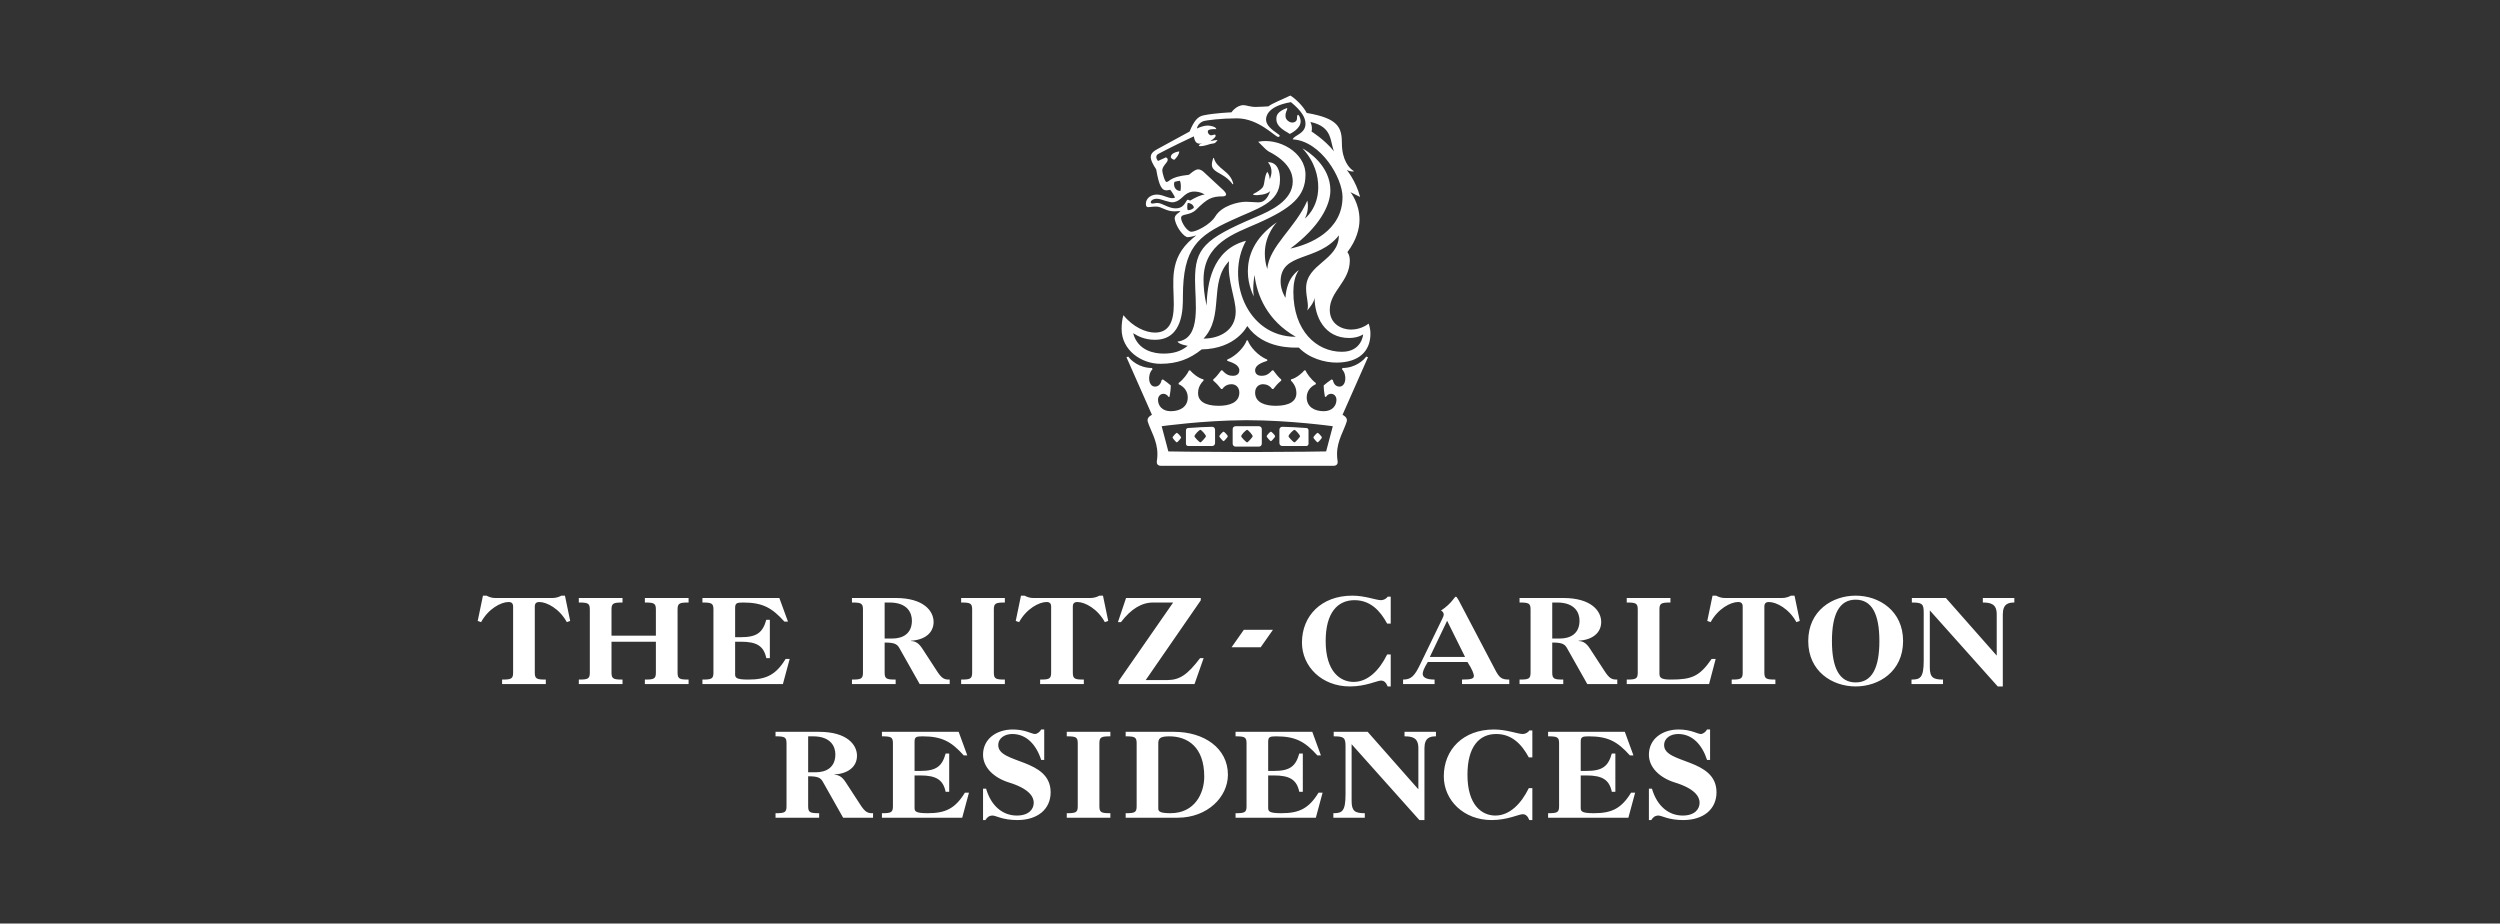 <?xml version="1.0" encoding="UTF-8"?>
<svg width="314px" height="116px" viewBox="0 0 314 116" version="1.1" xmlns="http://www.w3.org/2000/svg" xmlns:xlink="http://www.w3.org/1999/xlink">
    <rect x="0" y="0" width="314" height="116" fill="#333333" stroke="none"/>
    <!-- Generator: Sketch 63.1 (92452) - https://sketch.com -->
    <title>07 Icons &amp; Logos/Logos/01 Luxury/The Ritz-Carlton/marriott-residences-brands-luxury-the ritz-carlton-white</title>
    <desc>Created with Sketch.</desc>
    <g id="07-Icons-&amp;-Logos/Logos/01-Luxury/The-Ritz-Carlton/marriott-residences-brands-luxury-the-ritz-carlton-white" stroke="none" stroke-width="1" fill="none" fill-rule="evenodd">
        <path d="M171.779,91.918 L178.147,99.138 L178.147,93.954 C178.147,92.673 177.405,92.484 176.407,92.484 L176.407,91.918 L180.355,91.918 L180.355,92.484 C179.633,92.484 178.911,92.631 178.911,93.975 L178.911,103 L178.274,103 L169.762,93.471 L169.762,100.586 C169.762,101.867 170.166,102.139 171.418,102.139 L171.418,102.706 L167.47,102.706 L167.47,102.139 C168.553,102.139 168.998,101.929 168.998,99.768 L168.998,93.744 C168.998,92.652 168.808,92.484 167.513,92.484 L167.513,91.918 L171.779,91.918 Z M214.786,91.624 L214.786,95.444 L214.404,95.444 C213.789,93.534 212.558,92.191 210.775,92.191 C209.841,92.191 209.013,92.694 209.013,93.597 C209.013,95.969 215.593,95.213 215.593,99.516 C215.593,101.615 213.979,103 211.412,103 C209.544,103 208.715,102.433 208.313,102.433 C207.888,102.433 207.633,102.622 207.399,103 L207.102,103 L207.102,99.054 L207.484,99.054 C208.143,101.321 209.649,102.433 211.347,102.433 C212.855,102.433 213.47,101.636 213.47,100.817 C213.47,100.061 212.876,99.054 210.35,98.277 C208.461,97.69 207.102,96.388 207.102,94.793 C207.102,92.778 208.822,91.624 210.838,91.624 C212.409,91.624 213.215,92.191 213.619,92.191 C213.894,92.191 214.234,91.939 214.404,91.624 L214.786,91.624 Z M187.645,91.624 C189.258,91.624 190.617,92.191 191.254,92.191 C191.551,92.191 191.911,92.023 192.081,91.75 L192.463,91.75 L192.463,95.129 L192.018,95.129 C191.147,93.513 189.916,92.191 187.921,92.191 C185.798,92.191 184.312,93.765 184.312,97.312 C184.312,101.174 186.158,102.433 187.815,102.433 C189.619,102.433 191.062,100.943 192.018,98.991 L192.463,98.991 L192.463,103 L192.081,103 C191.89,102.517 191.636,102.265 191.254,102.265 C190.765,102.265 189.343,103 187.348,103 C183.824,103 181.341,100.502 181.341,97.501 C181.341,94.163 183.76,91.624 187.645,91.624 Z M131.154,91.624 L131.154,95.444 L130.772,95.444 C130.156,93.534 128.925,92.191 127.142,92.191 C126.208,92.191 125.38,92.694 125.38,93.597 C125.38,95.969 131.96,95.213 131.96,99.516 C131.96,101.615 130.347,103 127.779,103 C125.911,103 125.083,102.433 124.68,102.433 C124.255,102.433 124.001,102.622 123.767,103 L123.47,103 L123.47,99.054 L123.852,99.054 C124.51,101.321 126.017,102.433 127.715,102.433 C129.222,102.433 129.838,101.636 129.838,100.817 C129.838,100.061 129.243,99.054 126.718,98.277 C124.828,97.69 123.47,96.388 123.47,94.793 C123.47,92.778 125.189,91.624 127.206,91.624 C128.777,91.624 129.583,92.191 129.986,92.191 C130.262,92.191 130.602,91.939 130.772,91.624 L131.154,91.624 Z M102.884,91.918 C106.407,91.918 107.638,93.555 107.638,94.919 C107.638,96.262 106.577,97.165 104.815,97.27 L104.815,97.312 C105.388,97.333 105.792,97.585 106.237,98.277 L108.042,101.048 C108.7,102.076 109.018,102.139 109.655,102.139 L109.655,102.706 L105.898,102.706 L103.351,98.193 C103.053,97.648 102.65,97.501 101.504,97.501 L101.504,101.279 C101.504,102.055 101.759,102.139 102.884,102.139 L102.884,102.706 L97.407,102.706 L97.407,102.139 C98.532,102.139 98.787,102.055 98.787,101.279 L98.787,93.345 C98.787,92.568 98.532,92.484 97.407,92.484 L97.407,91.918 L102.884,91.918 Z M164.823,91.918 L165.906,94.877 L165.46,94.877 C163.91,93.156 162.743,92.484 160.28,92.484 C159.474,92.484 159.283,92.568 159.283,93.177 L159.283,96.829 L160.005,96.829 C162.021,96.829 162.743,96.241 163.189,94.646 L163.634,94.646 L163.634,99.453 L163.189,99.453 C162.87,97.92 161.979,97.396 160.005,97.396 L159.283,97.396 L159.283,101.489 C159.283,101.929 159.474,102.139 160.939,102.139 C163.146,102.139 164.377,101.573 165.608,99.558 L166.118,99.558 L165.269,102.706 L155.186,102.706 L155.186,102.139 C156.311,102.139 156.566,102.055 156.566,101.279 L156.566,93.345 C156.566,92.568 156.311,92.484 155.186,92.484 L155.186,91.918 L164.823,91.918 Z M204.077,91.918 L205.16,94.877 L204.714,94.877 C203.165,93.156 201.997,92.484 199.535,92.484 C198.728,92.484 198.538,92.568 198.538,93.177 L198.538,96.829 L199.26,96.829 C201.276,96.829 201.997,96.241 202.443,94.646 L202.889,94.646 L202.889,99.453 L202.443,99.453 C202.125,97.92 201.233,97.396 199.26,97.396 L198.538,97.396 L198.538,101.489 C198.538,101.929 198.728,102.139 200.194,102.139 C202.401,102.139 203.632,101.573 204.863,99.558 L205.373,99.558 L204.524,102.706 L194.441,102.706 L194.441,102.139 C195.566,102.139 195.821,102.055 195.821,101.279 L195.821,93.345 C195.821,92.568 195.566,92.484 194.441,92.484 L194.441,91.918 L204.077,91.918 Z M139.462,91.918 L139.462,92.484 C138.337,92.484 138.083,92.568 138.083,93.345 L138.083,101.279 C138.083,102.055 138.337,102.139 139.462,102.139 L139.462,102.706 L133.986,102.706 L133.986,102.139 C135.111,102.139 135.366,102.055 135.366,101.279 L135.366,93.345 C135.366,92.568 135.111,92.484 133.986,92.484 L133.986,91.918 L139.462,91.918 Z M147.476,91.918 C151.212,91.918 154.226,93.954 154.226,97.312 C154.226,100.082 151.679,102.706 147.9,102.706 L141.384,102.706 L141.384,102.139 C142.509,102.139 142.763,102.055 142.763,101.279 L142.763,93.345 C142.763,92.568 142.509,92.484 141.384,92.484 L141.384,91.918 L147.476,91.918 Z M120.408,91.918 L121.49,94.877 L121.045,94.877 C119.495,93.156 118.327,92.484 115.865,92.484 C115.059,92.484 114.868,92.568 114.868,93.177 L114.868,96.829 L115.589,96.829 C117.606,96.829 118.327,96.241 118.773,94.646 L119.219,94.646 L119.219,99.453 L118.773,99.453 C118.455,97.92 117.563,97.396 115.589,97.396 L114.868,97.396 L114.868,101.489 C114.868,101.929 115.059,102.139 116.523,102.139 C118.731,102.139 119.962,101.573 121.193,99.558 L121.702,99.558 L120.854,102.706 L110.771,102.706 L110.771,102.139 C111.896,102.139 112.151,102.055 112.151,101.279 L112.151,93.345 C112.151,92.568 111.896,92.484 110.771,92.484 L110.771,91.918 L120.408,91.918 Z M146.86,92.484 C145.65,92.484 145.48,92.778 145.48,93.408 L145.48,101.51 C145.48,101.867 145.565,102.139 147.009,102.139 C150.108,102.139 151.254,99.579 151.254,97.543 C151.254,93.828 149.174,92.484 146.86,92.484 Z M102.119,92.484 L101.504,92.484 L101.504,96.997 L102.459,96.997 C103.754,96.997 104.921,96.409 104.921,94.751 C104.921,93.786 104.369,92.484 102.119,92.484 Z M244.404,75.108 L250.788,82.345 L250.788,77.149 C250.788,75.866 250.043,75.676 249.043,75.676 L249.043,75.676 L249.043,75.108 L253,75.108 L253,75.676 C252.277,75.676 251.553,75.824 251.553,77.17 L251.553,77.17 L251.553,86.217 L250.916,86.217 L242.384,76.665 L242.384,83.797 C242.384,85.081 242.788,85.354 244.043,85.354 L244.043,85.354 L244.043,85.922 L240.085,85.922 L240.085,85.354 C241.17,85.354 241.618,85.144 241.618,82.977 L241.618,82.977 L241.618,76.939 C241.618,75.845 241.426,75.676 240.128,75.676 L240.128,75.676 L240.128,75.108 L244.404,75.108 Z M233.071,74.814 C236.007,74.814 239.028,76.707 239.028,80.515 C239.028,84.323 236.007,86.217 233.071,86.217 C230.135,86.217 227.114,84.323 227.114,80.515 C227.114,76.707 230.135,74.814 233.071,74.814 Z M169.845,74.814 C171.461,74.814 172.823,75.382 173.461,75.382 C173.759,75.382 174.122,75.214 174.292,74.94 L174.292,74.94 L174.675,74.94 L174.675,78.327 L174.227,78.327 C173.355,76.707 172.121,75.382 170.122,75.382 C167.994,75.382 166.504,76.96 166.504,80.515 C166.504,84.386 168.355,85.648 170.015,85.648 C171.824,85.648 173.271,84.155 174.227,82.199 L174.227,82.199 L174.675,82.199 L174.675,86.217 L174.292,86.217 C174.1,85.733 173.844,85.48 173.461,85.48 C172.972,85.48 171.546,86.217 169.547,86.217 C166.015,86.217 163.526,83.713 163.526,80.705 C163.526,77.36 165.951,74.814 169.845,74.814 Z M126.21,75.108 L126.21,75.676 C125.081,75.676 124.827,75.761 124.827,76.539 L124.827,76.539 L124.827,84.491 C124.827,85.27 125.081,85.354 126.21,85.354 L126.21,85.354 L126.21,85.922 L120.72,85.922 L120.72,85.354 C121.848,85.354 122.103,85.27 122.103,84.491 L122.103,84.491 L122.103,76.539 C122.103,75.761 121.848,75.676 120.72,75.676 L120.72,75.676 L120.72,75.108 L126.21,75.108 Z M128.682,74.814 C128.832,74.898 129.002,74.961 129.193,75.025 C129.385,75.087 129.576,75.108 129.767,75.108 L129.767,75.108 L137.002,75.108 C137.385,75.108 137.789,74.982 138.087,74.814 L138.087,74.814 L138.534,74.814 L139.193,77.991 L138.767,78.138 C137.853,76.455 136.257,75.613 135.321,75.613 C134.938,75.613 134.746,75.782 134.746,76.181 L134.746,76.181 L134.746,84.491 C134.746,85.27 135.002,85.354 136.129,85.354 L136.129,85.354 L136.129,85.922 L130.64,85.922 L130.64,85.354 C131.768,85.354 132.023,85.27 132.023,84.491 L132.023,84.491 L132.023,76.181 C132.023,75.782 131.831,75.613 131.448,75.613 C130.512,75.613 128.917,76.455 128.002,78.138 L128.002,78.138 L127.576,77.991 L128.236,74.814 Z M209.807,75.108 L209.807,75.676 C208.679,75.676 208.425,75.761 208.425,76.539 L208.425,76.539 L208.425,84.597 C208.425,85.144 208.659,85.354 209.871,85.354 C212.488,85.354 213.467,84.954 214.978,82.766 L214.978,82.766 L215.488,82.766 L214.658,85.922 L204.318,85.922 L204.318,85.354 C205.446,85.354 205.701,85.27 205.701,84.491 L205.701,84.491 L205.701,76.539 C205.701,75.761 205.446,75.676 204.318,75.676 L204.318,75.676 L204.318,75.108 L209.807,75.108 Z M78.188,75.108 L78.188,75.676 C77.06,75.676 76.805,75.761 76.805,76.539 L76.805,76.539 L76.805,79.842 L82.379,79.842 L82.379,76.539 C82.379,75.761 82.124,75.676 80.996,75.676 L80.996,75.676 L80.996,75.108 L86.486,75.108 L86.486,75.676 C85.358,75.676 85.103,75.761 85.103,76.539 L85.103,76.539 L85.103,84.491 C85.103,85.27 85.358,85.354 86.486,85.354 L86.486,85.354 L86.486,85.922 L80.996,85.922 L80.996,85.354 C82.124,85.354 82.379,85.27 82.379,84.491 L82.379,84.491 L82.379,80.599 L76.805,80.599 L76.805,84.491 C76.805,85.27 77.06,85.354 78.188,85.354 L78.188,85.354 L78.188,85.922 L72.699,85.922 L72.699,85.354 C73.826,85.354 74.082,85.27 74.082,84.491 L74.082,84.491 L74.082,76.539 C74.082,75.761 73.826,75.676 72.699,75.676 L72.699,75.676 L72.699,75.108 L78.188,75.108 Z M61.106,74.814 C61.255,74.898 61.425,74.961 61.617,75.025 C61.809,75.087 62,75.108 62.191,75.108 L62.191,75.108 L69.425,75.108 C69.808,75.108 70.212,74.982 70.51,74.814 L70.51,74.814 L70.957,74.814 L71.616,77.991 L71.191,78.138 C70.276,76.455 68.681,75.613 67.744,75.613 C67.361,75.613 67.17,75.782 67.17,76.181 L67.17,76.181 L67.17,84.491 C67.17,85.27 67.425,85.354 68.553,85.354 L68.553,85.354 L68.553,85.922 L63.064,85.922 L63.064,85.354 C64.191,85.354 64.447,85.27 64.447,84.491 L64.447,84.491 L64.447,76.181 C64.447,75.782 64.255,75.613 63.872,75.613 C62.936,75.613 61.34,76.455 60.426,78.138 L60.426,78.138 L60,77.991 L60.66,74.814 Z M97.885,75.108 L98.97,78.075 L98.523,78.075 C96.97,76.35 95.8,75.676 93.332,75.676 C92.523,75.676 92.332,75.761 92.332,76.371 L92.332,76.371 L92.332,80.031 L93.055,80.031 C95.077,80.031 95.8,79.442 96.247,77.843 L96.247,77.843 L96.693,77.843 L96.693,82.661 L96.247,82.661 C95.927,81.125 95.034,80.599 93.055,80.599 L93.055,80.599 L92.332,80.599 L92.332,84.702 C92.332,85.144 92.523,85.354 93.991,85.354 C96.204,85.354 97.438,84.786 98.672,82.766 L98.672,82.766 L99.183,82.766 L98.331,85.922 L88.225,85.922 L88.225,85.354 C89.353,85.354 89.608,85.27 89.608,84.491 L89.608,84.491 L89.608,76.539 C89.608,75.761 89.353,75.676 88.225,75.676 L88.225,75.676 L88.225,75.108 L97.885,75.108 Z M196.345,75.108 C199.877,75.108 201.11,76.749 201.11,78.117 C201.11,79.463 200.047,80.368 198.281,80.473 L198.281,80.473 L198.281,80.515 C198.855,80.537 199.26,80.789 199.706,81.483 L199.706,81.483 L201.515,84.26 C202.175,85.291 202.494,85.354 203.131,85.354 L203.131,85.354 L203.131,85.922 L199.365,85.922 L196.813,81.399 C196.514,80.852 196.111,80.705 194.961,80.705 L194.961,80.705 L194.961,84.491 C194.961,85.27 195.217,85.354 196.345,85.354 L196.345,85.354 L196.345,85.922 L190.855,85.922 L190.855,85.354 C191.983,85.354 192.239,85.27 192.239,84.491 L192.239,84.491 L192.239,76.539 C192.239,75.761 191.983,75.676 190.855,75.676 L190.855,75.676 L190.855,75.108 Z M182.843,74.94 C182.928,74.94 183.013,75.045 183.204,75.382 L183.204,75.382 L187.821,84.176 C188.332,85.144 188.609,85.354 189.565,85.354 L189.565,85.354 L189.565,85.922 L183.63,85.922 L183.63,85.354 C184.778,85.354 185.119,85.248 185.119,84.891 C185.119,84.723 184.992,84.176 184.31,83.145 L184.31,83.145 L179.332,83.145 C178.822,83.965 178.693,84.386 178.693,84.639 C178.693,85.059 179.119,85.354 180.183,85.354 L180.183,85.354 L180.183,85.922 L176.226,85.922 L176.226,85.354 C177.269,85.354 177.694,84.87 178.396,83.398 L178.396,83.398 L181.162,77.696 C181.311,77.402 181.332,77.297 181.332,77.17 C181.332,76.981 181.183,76.77 180.991,76.686 C182.332,75.803 182.694,74.94 182.843,74.94 Z M150.816,75.108 L150.816,75.403 L143.901,85.417 L146.582,85.417 C148.156,85.417 149.135,84.765 150.731,82.661 L150.731,82.661 L151.177,82.661 L150.029,85.922 L140.497,85.922 L140.497,85.543 L147.348,75.676 L144.837,75.676 C143.369,75.676 142.05,76.497 140.795,78.138 L140.795,78.138 L140.412,78.138 L141.433,75.108 L150.816,75.108 Z M112.494,75.108 C116.026,75.108 117.26,76.749 117.26,78.117 C117.26,79.463 116.196,80.368 114.43,80.473 L114.43,80.473 L114.43,80.515 C115.005,80.537 115.409,80.789 115.856,81.483 L115.856,81.483 L117.664,84.26 C118.323,85.291 118.643,85.354 119.281,85.354 L119.281,85.354 L119.281,85.922 L115.515,85.922 L112.962,81.399 C112.664,80.852 112.26,80.705 111.111,80.705 L111.111,80.705 L111.111,84.491 C111.111,85.27 111.366,85.354 112.494,85.354 L112.494,85.354 L112.494,85.922 L107.005,85.922 L107.005,85.354 C108.132,85.354 108.388,85.27 108.388,84.491 L108.388,84.491 L108.388,76.539 C108.388,75.761 108.132,75.676 107.005,75.676 L107.005,75.676 L107.005,75.108 Z M215.541,74.814 C215.691,74.898 215.86,74.961 216.052,75.025 C216.243,75.087 216.435,75.108 216.627,75.108 L216.627,75.108 L223.861,75.108 C224.244,75.108 224.648,74.982 224.945,74.814 L224.945,74.814 L225.392,74.814 L226.052,77.991 L225.626,78.138 C224.711,76.455 223.115,75.613 222.179,75.613 C221.797,75.613 221.604,75.782 221.604,76.181 L221.604,76.181 L221.604,84.491 C221.604,85.27 221.86,85.354 222.988,85.354 L222.988,85.354 L222.988,85.922 L217.499,85.922 L217.499,85.354 C218.626,85.354 218.882,85.27 218.882,84.491 L218.882,84.491 L218.882,76.181 C218.882,75.782 218.69,75.613 218.307,75.613 C217.371,75.613 215.775,76.455 214.86,78.138 L214.86,78.138 L214.434,77.991 L215.095,74.814 Z M233.071,75.319 C231.029,75.319 230.092,77.128 230.092,80.515 C230.092,83.902 231.029,85.712 233.071,85.712 C235.114,85.712 236.05,83.902 236.05,80.515 C236.05,77.128 235.114,75.319 233.071,75.319 Z M181.758,77.969 L179.587,82.514 L184.013,82.514 L181.758,77.969 Z M159.881,79.104 L158.344,81.293 L154.688,81.293 L156.225,79.104 L159.881,79.104 Z M195.578,75.676 L194.961,75.676 L194.961,80.2 L195.919,80.2 C197.216,80.2 198.388,79.611 198.388,77.949 C198.388,76.981 197.834,75.676 195.578,75.676 L195.578,75.676 Z M111.728,75.676 L111.111,75.676 L111.111,80.2 L112.068,80.2 C113.366,80.2 114.536,79.611 114.536,77.949 C114.536,76.981 113.983,75.676 111.728,75.676 L111.728,75.676 Z M156.729,42.753 C156.957,43.507 158.024,44.713 159.168,45.165 L159.168,45.165 L159.168,45.316 C158.482,45.542 157.643,45.843 157.643,46.522 C157.643,47.05 158.1,47.2 158.406,47.2 C158.863,47.2 159.244,47.125 159.778,46.522 L159.778,46.522 L159.93,46.522 C160.311,47.05 160.692,47.502 160.921,47.653 L160.921,47.653 L160.921,47.803 C160.387,48.256 160.235,48.482 159.93,48.859 L159.93,48.859 L159.778,48.859 C159.473,48.406 159.016,48.256 158.635,48.256 C158.1,48.256 157.643,48.632 157.643,49.311 C157.643,50.592 158.939,50.969 160.235,50.969 C161.988,50.969 162.826,50.366 162.826,49.386 C162.826,49.009 162.75,48.406 162.141,47.803 L162.141,47.803 L162.141,47.653 C162.826,47.502 163.59,46.823 163.818,46.522 L163.818,46.522 L163.97,46.522 C164.123,46.899 164.656,47.653 165.266,48.105 L165.266,48.105 L165.266,48.256 C164.428,48.632 164.123,49.311 164.123,49.914 C164.123,51.12 165.113,51.647 166.257,51.647 C167.324,51.647 167.858,50.969 167.858,50.215 C167.858,49.763 167.553,49.462 167.172,49.462 C167.019,49.462 166.715,49.537 166.562,49.838 L166.562,49.838 L166.41,49.838 C166.334,49.462 166.257,48.859 166.257,48.406 C166.41,48.256 167.019,47.803 167.248,47.653 L167.248,47.653 L167.4,47.728 C167.477,48.105 167.705,48.557 168.239,48.557 C169.078,48.557 169.23,47.05 168.544,46.371 L168.544,46.371 L168.621,46.22 C170.221,46.22 171.288,45.241 171.593,44.788 L171.593,44.788 L171.822,44.864 L168.621,52.1 C168.621,52.1 169.306,52.401 169.154,52.929 C168.849,53.984 167.934,55.341 167.934,56.999 C167.934,57.677 168.01,57.753 168.01,58.054 C168.01,58.356 167.781,58.507 167.477,58.507 L167.477,58.507 L145.828,58.507 C145.523,58.507 145.294,58.356 145.294,58.054 C145.294,57.753 145.37,57.677 145.37,56.999 C145.37,55.341 144.456,53.984 144.151,52.929 C143.999,52.401 144.684,52.1 144.684,52.1 L144.684,52.1 L141.483,44.864 L141.712,44.788 C142.017,45.241 143.083,46.22 144.684,46.22 L144.684,46.22 L144.761,46.371 C144.075,47.05 144.227,48.557 145.065,48.557 C145.599,48.557 145.828,48.105 145.905,47.728 L145.905,47.728 L146.057,47.653 C146.286,47.803 146.895,48.256 147.048,48.406 C147.048,48.859 146.971,49.462 146.895,49.838 L146.895,49.838 L146.743,49.838 C146.59,49.537 146.286,49.462 146.133,49.462 C145.752,49.462 145.446,49.763 145.446,50.215 C145.446,50.969 145.981,51.647 147.048,51.647 C148.19,51.647 149.182,51.12 149.182,49.914 C149.182,49.311 148.877,48.632 148.038,48.256 L148.038,48.256 L148.038,48.105 C148.649,47.653 149.182,46.899 149.335,46.522 L149.335,46.522 L149.487,46.522 C149.715,46.823 150.477,47.502 151.164,47.653 L151.164,47.653 L151.164,47.803 C150.554,48.406 150.477,49.009 150.477,49.386 C150.477,50.366 151.317,50.969 153.069,50.969 C154.366,50.969 155.661,50.592 155.661,49.311 C155.661,48.632 155.204,48.256 154.67,48.256 C154.289,48.256 153.832,48.406 153.527,48.859 L153.527,48.859 L153.375,48.859 C153.069,48.482 152.917,48.256 152.383,47.803 L152.383,47.803 L152.383,47.653 C152.612,47.502 152.993,47.05 153.375,46.522 L153.375,46.522 L153.527,46.522 C154.061,47.125 154.442,47.2 154.899,47.2 C155.204,47.2 155.661,47.05 155.661,46.522 C155.661,45.843 154.823,45.542 154.137,45.316 L154.137,45.316 L154.137,45.165 C155.28,44.713 156.348,43.507 156.576,42.753 L156.576,42.753 Z M156.966,52.779 L156.339,52.779 C151.107,52.807 145.905,53.532 145.905,53.532 L145.905,53.532 L146.743,56.698 C146.743,56.698 150.226,56.764 155.561,56.772 L157.744,56.772 C162.841,56.764 166.249,56.703 166.542,56.698 L166.562,56.698 L167.4,53.532 C167.4,53.532 161.988,52.778 156.652,52.778 Z M158.1,53.532 C158.329,53.532 158.482,53.683 158.482,53.909 L158.482,53.909 L158.482,55.718 C158.482,55.944 158.329,56.095 158.1,56.095 L158.1,56.095 L155.204,56.095 C154.975,56.095 154.823,55.944 154.823,55.718 L154.823,55.718 L154.823,53.909 C154.823,53.683 154.975,53.532 155.204,53.532 L155.204,53.532 Z M152.231,53.607 C152.46,53.607 152.612,53.758 152.612,53.984 L152.612,53.984 L152.612,55.642 C152.612,55.869 152.46,56.019 152.231,56.019 L152.231,56.019 L149.258,56.019 C149.106,56.019 148.954,55.944 148.954,55.718 L148.954,55.718 L148.954,54.059 C148.954,53.833 149.106,53.758 149.258,53.758 C150.173,53.683 151.621,53.607 152.231,53.607 Z M161.074,53.607 C161.684,53.607 163.131,53.683 164.047,53.758 C164.199,53.758 164.351,53.833 164.351,54.059 L164.351,54.059 L164.351,55.718 C164.351,55.944 164.199,56.019 164.047,56.019 L164.047,56.019 L161.074,56.019 C160.844,56.019 160.692,55.869 160.692,55.642 L160.692,55.642 L160.692,53.984 C160.692,53.758 160.844,53.607 161.074,53.607 Z M156.652,53.984 C156.5,53.984 155.891,54.587 155.891,54.813 C155.891,54.889 156.5,55.567 156.652,55.567 C156.729,55.567 157.338,54.889 157.338,54.813 C157.338,54.587 156.729,53.984 156.652,53.984 Z M150.782,53.984 C150.63,53.984 150.02,54.587 150.02,54.813 C150.02,54.889 150.63,55.567 150.782,55.567 C150.859,55.567 151.469,54.889 151.469,54.813 C151.469,54.587 150.859,53.984 150.782,53.984 Z M162.598,53.984 C162.446,53.984 161.836,54.587 161.836,54.813 C161.836,54.889 162.446,55.567 162.598,55.567 C162.674,55.567 163.284,54.889 163.284,54.813 C163.284,54.587 162.674,53.984 162.598,53.984 Z M147.81,54.361 C147.886,54.361 148.344,54.813 148.344,54.964 C148.344,55.039 147.886,55.567 147.81,55.567 C147.733,55.567 147.276,55.039 147.276,54.964 C147.276,54.813 147.733,54.361 147.81,54.361 Z M165.494,54.361 C165.571,54.361 166.029,54.813 166.029,54.964 C166.029,55.039 165.571,55.567 165.494,55.567 C165.418,55.567 164.961,55.039 164.961,54.964 C164.961,54.813 165.418,54.361 165.494,54.361 Z M153.68,54.21 C153.756,54.21 154.213,54.662 154.213,54.813 C154.213,54.889 153.756,55.416 153.68,55.416 C153.604,55.416 153.145,54.889 153.145,54.813 C153.145,54.662 153.604,54.21 153.68,54.21 Z M159.625,54.21 C159.701,54.21 160.159,54.662 160.159,54.813 C160.159,54.889 159.701,55.416 159.625,55.416 C159.549,55.416 159.092,54.889 159.092,54.813 C159.092,54.662 159.549,54.21 159.625,54.21 Z M162.065,12 C162.598,12.301 163.666,13.281 164.123,14.186 C168.086,14.864 168.544,15.995 168.544,18.03 C168.544,20.065 169.459,21.196 170.068,21.497 C169.763,21.648 169.154,21.347 169.154,21.347 C169.154,21.347 170.297,22.703 170.83,24.738 L170.83,24.738 L169.611,24.135 C169.611,24.135 170.754,25.492 170.754,27.603 C170.754,28.733 170.373,30.165 169.23,31.673 C169.23,31.673 169.535,31.974 169.535,32.728 C169.535,35.366 167.019,36.572 167.019,38.909 C167.019,40.718 168.544,41.396 169.687,41.396 C170.221,41.396 171.136,41.246 171.898,40.643 C171.898,40.643 172.127,41.17 172.127,41.924 C172.127,44.11 170.678,45.542 167.858,45.542 C166.41,45.542 164.428,45.014 163.131,43.658 C162.522,43.658 158.711,43.884 156.652,40.944 C156.652,40.944 155.28,43.808 150.936,43.884 C149.411,45.09 147.886,45.693 145.752,45.693 C143.313,45.693 140.874,43.959 140.874,41.321 C140.874,40.718 140.95,40.04 141.102,39.587 C142.321,41.095 143.922,41.773 145.065,41.773 C146.819,41.773 147.429,40.417 147.429,38.231 C147.429,35.366 146.743,32.502 149.792,29.939 L149.792,29.939 L150.249,29.562 C150.249,29.562 149.563,29.789 149.182,29.789 C148.725,29.789 147.81,28.658 147.581,27.678 C147.429,27.15 147.733,26.924 148.267,26.547 C148.114,26.472 147.886,26.547 147.505,26.547 C146.438,26.547 145.905,25.944 145.218,25.944 C144.684,25.944 144.456,26.02 144.227,26.02 C144.075,26.02 143.922,25.944 143.922,25.643 C143.922,24.738 144.761,24.437 145.294,24.437 C146.209,24.437 146.971,25.115 147.581,24.814 C147.505,24.588 147.124,23.985 146.971,23.834 C146.971,23.834 146.667,23.909 146.514,23.909 C145.981,23.909 145.599,23.532 145.218,21.271 C144.761,20.593 144.532,20.065 144.532,19.764 C144.532,19.161 144.989,18.935 145.675,18.558 L145.675,18.558 L149.411,16.523 C149.944,15.241 150.401,14.638 151.164,14.487 C152.612,14.186 154.67,14.11 154.67,14.11 C154.67,14.11 155.28,13.206 156.195,13.206 C156.5,13.206 157.033,13.432 157.719,13.432 C158.176,13.432 159.32,13.357 159.32,13.357 C159.778,12.98 161.15,12.452 162.065,12 Z M162.141,12.829 C159.016,13.357 159.016,14.789 159.016,15.015 C159.016,15.693 159.625,16.221 160.616,16.899 C160.844,17.05 160.692,17.201 160.54,17.201 C160.159,17.201 158.1,14.864 155.356,14.864 C153.451,14.864 151.469,15.09 151.088,15.241 C150.401,15.543 150.325,16.146 150.325,16.146 C150.782,15.92 151.317,15.769 151.698,15.769 C152.002,15.769 152.764,15.92 152.764,16.221 L152.764,16.221 L152.383,16.221 C151.85,16.221 151.698,16.372 151.698,16.523 C151.698,16.749 151.85,16.899 152.002,16.975 C152.231,17.05 152.383,16.899 152.612,16.899 C152.612,16.899 152.688,16.975 152.688,17.05 C152.688,17.201 152.46,17.427 152.002,17.729 C152.307,17.653 152.764,17.578 152.917,17.578 C152.917,17.653 152.688,17.879 152.612,17.955 C152.536,18.03 152.079,18.03 151.698,18.181 C151.24,18.331 150.782,18.407 150.554,18.331 L150.554,18.331 L150.706,18.105 L151.012,18.03 C150.325,18.105 150.096,17.955 149.944,17.126 C147.048,18.482 145.523,19.311 145.523,19.311 C144.913,19.613 145.446,20.216 145.446,20.216 L145.446,20.216 L146.438,19.764 C146.438,19.764 146.667,19.839 146.667,20.065 C146.667,20.442 145.981,20.819 145.981,21.422 C145.981,21.648 146.286,22.854 146.514,22.854 C146.667,22.854 146.819,22.703 147.048,22.553 C147.429,22.326 147.962,22.1 149.335,21.95 C150.02,21.347 150.325,21.271 150.477,21.271 C150.782,21.271 151.012,21.422 151.317,21.723 L151.317,21.723 L153.68,23.909 C154.442,24.663 153.604,24.663 153.604,24.663 C152.155,24.663 151.621,24.965 150.249,26.321 C149.411,27.15 148.344,26.774 148.344,27.377 C148.344,27.904 149.106,29.11 149.639,29.11 C150.249,29.11 152.002,28.206 152.612,27.226 C153.451,25.794 155.585,25.341 156.5,25.341 C157.033,25.341 157.643,25.417 158.024,25.417 C158.711,25.417 159.168,25.04 159.549,23.985 C159.092,24.512 157.795,24.512 157.795,24.512 C157.262,24.512 157.414,24.362 157.414,24.362 C158.482,23.834 158.635,23.457 158.635,23.457 C158.863,23.08 158.787,22.176 159.168,21.573 C159.397,21.874 159.473,22.251 159.473,22.553 C159.625,22.176 159.701,21.874 159.701,21.573 C159.701,20.819 159.244,20.367 159.244,20.367 C160.463,20.367 160.768,21.497 160.768,22.553 C160.768,25.568 157.872,26.171 154.67,27.678 C150.401,29.638 148.573,31.145 148.573,37.251 C148.573,38.608 148.649,42.678 145.065,42.678 C143.77,42.678 142.931,42.226 142.321,41.849 C142.931,44.11 145.065,44.411 146.133,44.411 C147.276,44.411 148.267,44.185 149.182,43.432 C149.182,43.432 148.114,43.281 147.886,42.904 C150.936,42.527 150.096,38.004 150.096,35.14 C150.096,31.221 151.24,30.015 157.643,27.301 C159.625,26.472 162.369,25.191 162.369,22.779 C162.369,21.874 161.988,20.367 159.32,19.01 C159.32,19.01 159.092,18.859 158.939,18.708 L158.939,18.708 L158.024,17.804 C160.54,17.276 163.97,19.085 163.97,21.95 C163.97,24.663 162.217,26.171 157.948,28.055 C155.051,29.336 151.164,30.542 151.164,35.14 C151.164,35.969 151.24,37.025 151.545,38.381 C151.621,35.819 152.155,31.372 156.5,30.241 C153.908,34.914 156.5,42.301 162.75,42.301 C159.168,40.266 157.872,37.1 157.567,34.537 L157.566,34.539 L157.524,34.815 C157.415,35.569 157.365,36.425 157.452,37.034 L157.491,37.251 C157.491,37.251 156.729,35.894 156.729,34.085 C156.729,32.276 157.414,29.939 160.387,27.904 C160.387,27.904 158.863,29.412 158.863,31.824 C158.863,32.427 158.939,33.105 159.168,33.783 C159.397,30.919 162.75,28.583 164.199,25.191 C164.199,25.191 164.275,25.492 164.275,25.869 C164.275,26.321 164.199,26.849 163.894,27.452 C163.894,27.452 165.571,26.171 165.571,23.532 C165.571,22.176 165.19,20.367 163.59,18.633 C164.275,19.01 167.096,20.819 167.096,23.909 C167.096,25.794 165.723,28.507 162.065,31.221 C164.58,30.693 168.621,28.959 168.621,24.738 C168.621,22.402 165.952,17.729 162.369,17.502 C162.522,16.975 163.97,16.824 163.97,15.543 C163.97,14.789 163.513,13.96 162.141,12.829 Z M168.162,29.562 C165.494,32.954 160.844,31.598 160.844,35.366 C160.844,36.497 161.455,37.402 161.455,37.402 C161.607,34.763 163.131,33.934 163.131,33.934 C162.598,34.688 162.446,35.743 162.446,36.648 C162.446,41.547 165.342,44.185 168.544,44.185 C171.06,44.185 171.212,41.999 171.212,41.999 C170.602,42.376 169.916,42.452 169.459,42.452 C166.334,42.452 165.113,39.738 165.113,37.402 C165.047,37.995 164.397,38.762 164.235,38.944 L164.199,38.984 C164.428,38.231 164.047,37.402 164.047,36.196 C164.047,33.105 168.162,32.728 168.162,29.562 Z M154.366,32.804 C151.774,35.517 153.832,39.663 151.164,42.527 C153.222,42.527 155.204,41.472 155.204,39.135 C155.204,37.477 154.137,35.216 154.366,32.804 Z M149.182,25.492 C149.182,25.492 149.03,26.02 149.182,26.397 C149.335,26.397 149.639,26.397 149.944,26.095 C149.944,25.718 149.487,25.492 149.182,25.492 Z M150.02,24.06 C149.639,24.06 149.258,24.135 148.801,24.512 C148.42,24.814 147.81,25.643 146.819,25.341 C146.133,25.191 145.752,24.965 145.294,24.965 C144.837,24.965 144.532,25.191 144.532,25.417 C144.532,25.492 144.608,25.568 144.761,25.568 C144.913,25.568 145.065,25.492 145.37,25.492 C145.981,25.492 146.743,26.171 147.657,26.171 C148.573,26.171 148.801,25.568 149.106,25.115 C149.182,25.04 149.258,25.115 149.487,25.191 C150.096,24.814 150.936,24.437 151.317,24.437 C151.317,24.437 150.782,24.06 150.02,24.06 Z M148.19,22.703 C148.19,22.703 147.657,22.779 147.505,22.854 C147.352,23.306 147.581,23.985 148.267,23.985 C148.344,23.532 148.344,23.005 148.19,22.703 Z M152.46,19.839 C152.841,21.271 154.518,21.422 154.899,23.08 L154.823,23.156 C153.985,21.95 152.841,21.799 152.383,21.196 C152.155,20.894 152.155,20.517 152.383,19.839 L152.46,19.839 Z M148.114,19.01 C148.114,19.387 147.81,19.764 147.505,20.065 C147.352,20.065 147.124,19.914 147.048,19.764 C147.048,19.236 147.733,19.085 148.114,19.01 Z M164.58,15.316 C164.58,15.316 164.885,15.844 164.732,16.523 C164.732,16.523 166.334,17.502 167.553,19.01 C167.019,17.729 167.4,15.92 164.58,15.316 Z M161.607,13.583 C161.684,13.583 161.684,13.658 161.684,13.658 C161.684,13.809 161.455,14.035 161.455,14.563 C161.455,15.09 161.988,15.392 162.293,15.392 C162.674,15.392 162.903,15.166 162.903,14.864 C162.903,14.714 162.903,14.412 163.055,14.412 C163.36,14.714 163.36,15.241 163.36,15.241 C163.36,16.221 161.988,16.824 161.988,16.824 L161.988,16.824 L161.76,16.673 C160.54,15.995 160.311,15.467 160.311,14.94 C160.311,14.563 160.387,14.035 161.607,13.583 Z" id="Combined-Shape" fill="#FFFFFF"></path>
    </g>
</svg>